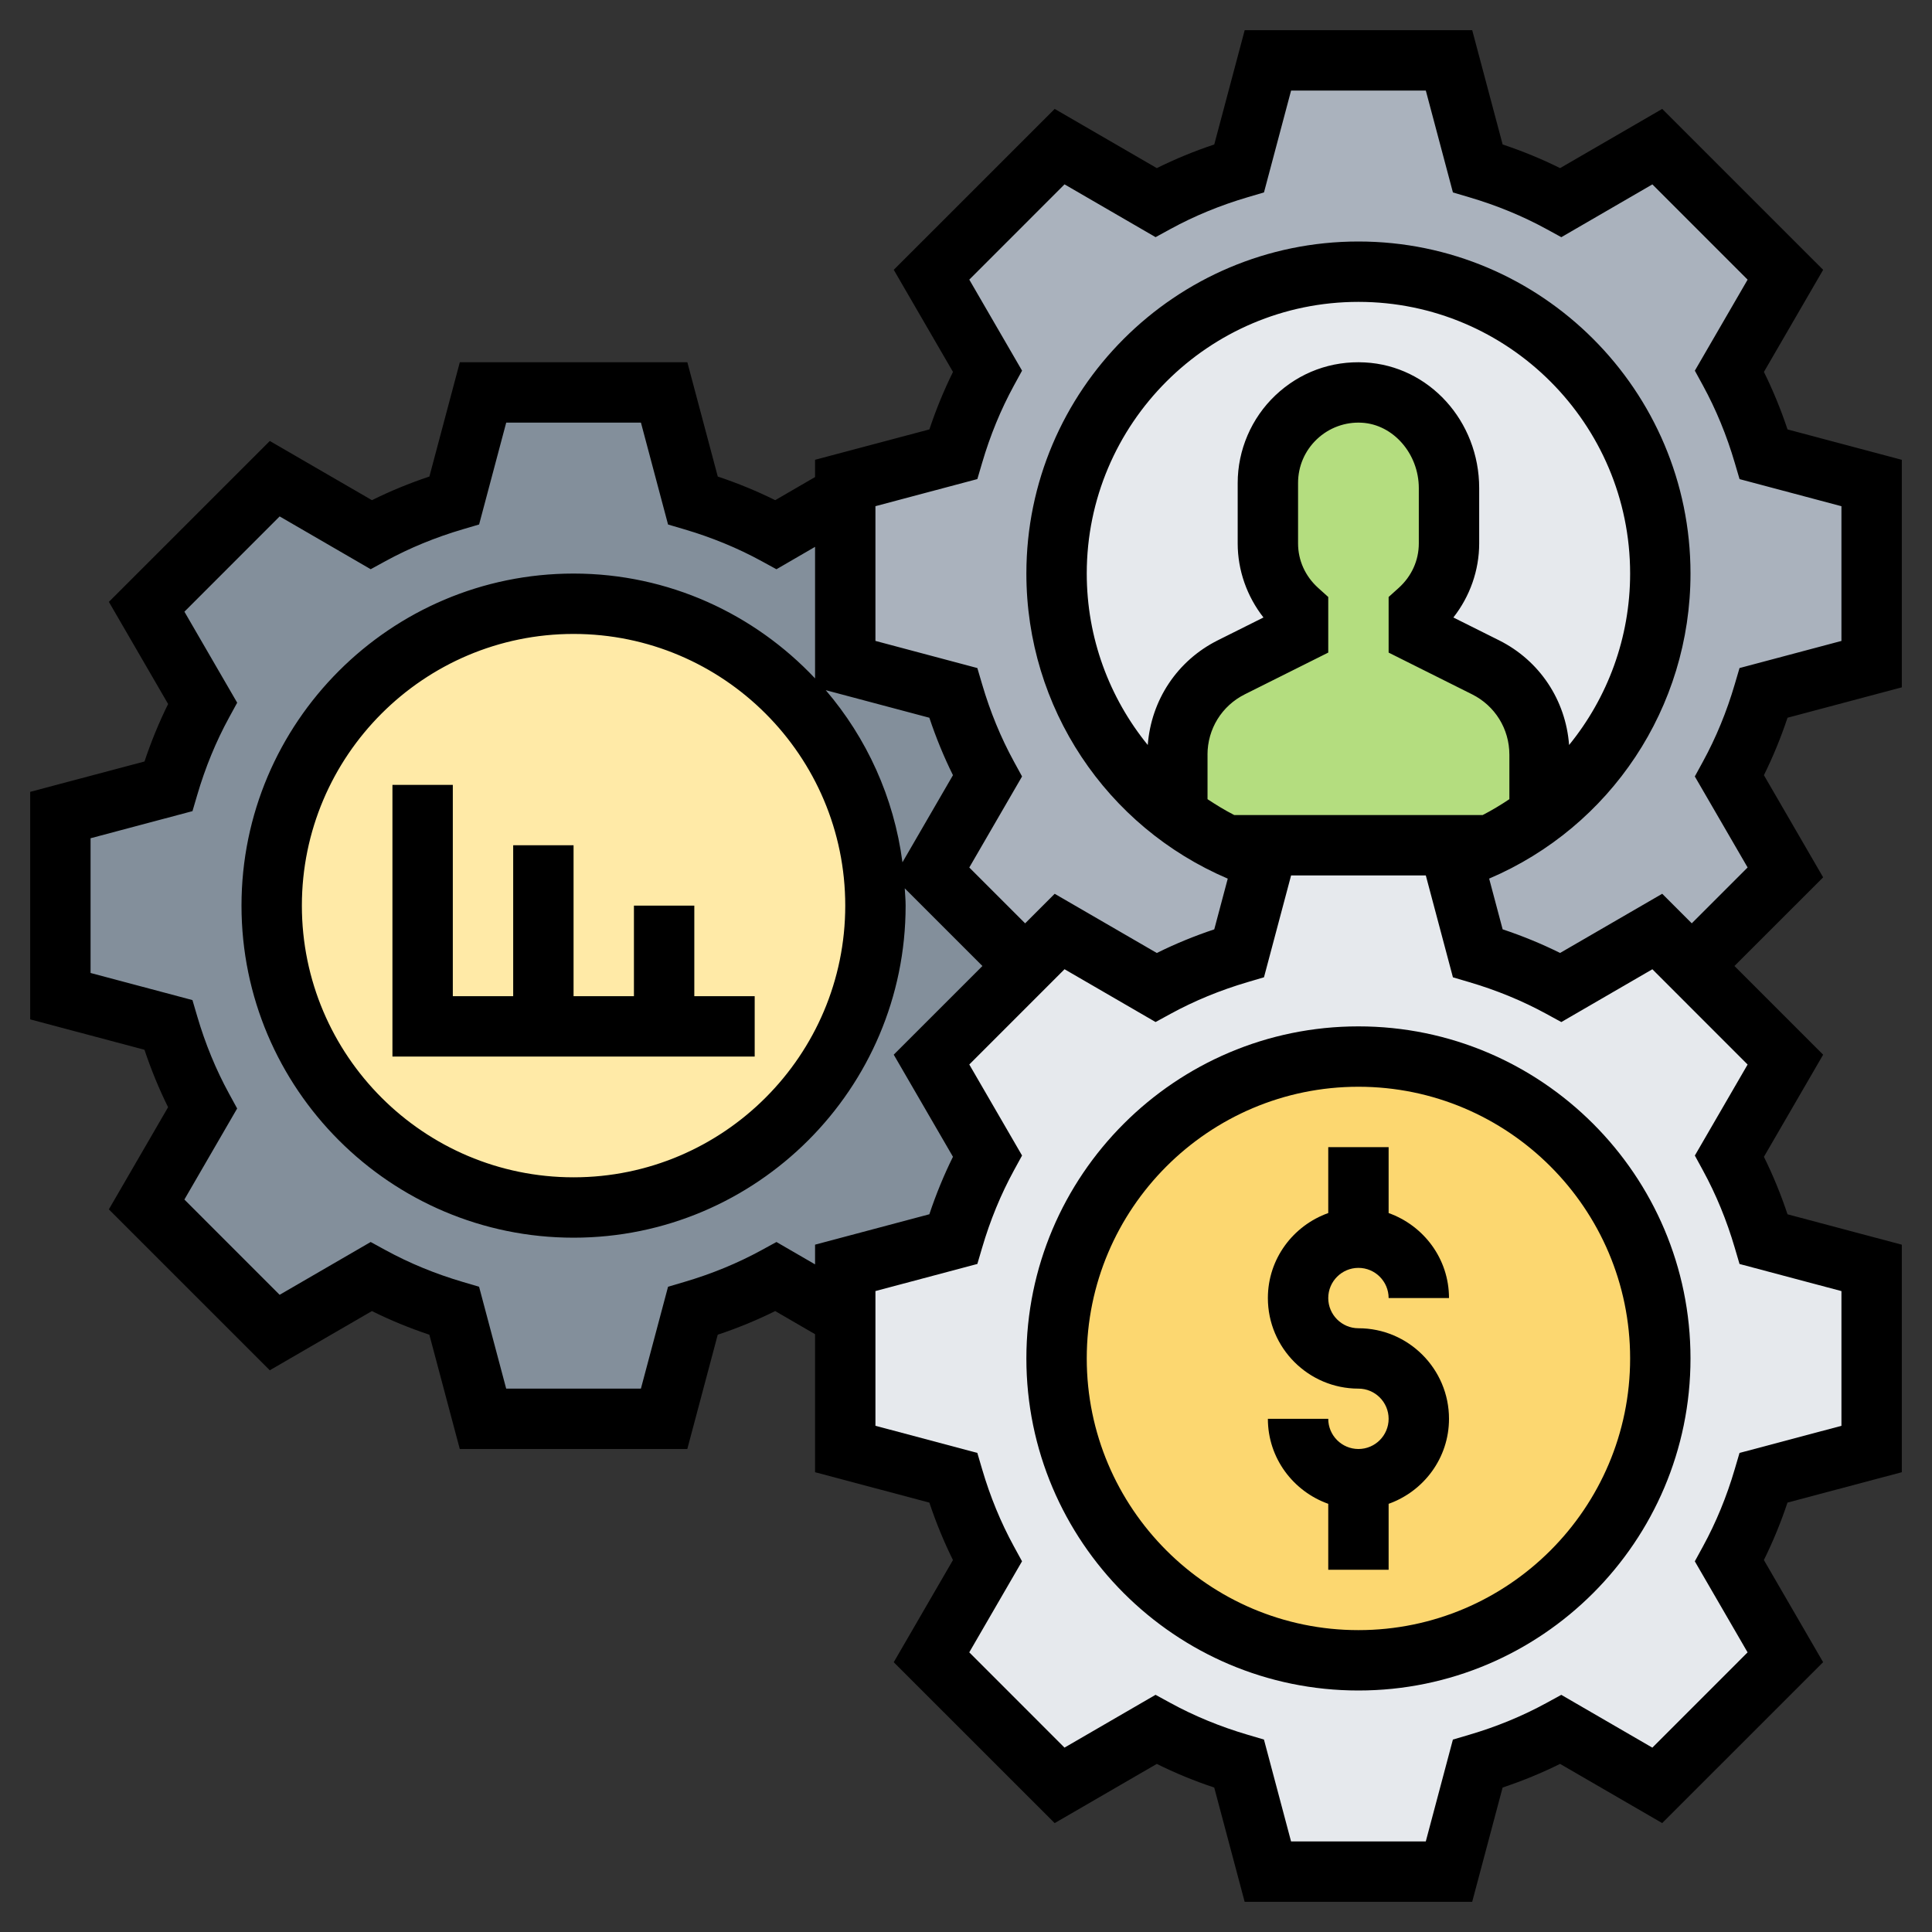 <svg xmlns="http://www.w3.org/2000/svg" xmlns:xlink="http://www.w3.org/1999/xlink" version="1.1" id="Layer_1_1_" x="0px" y="0px" viewBox="0 0 64 64" style="enable-background:new 0 0 64 64;" xml:space="preserve" width="512" height="512">
    <rect x="0" y="0" width="64" height="64" fill="#333333" stroke="none"/>
    <g>
        <g>
        <path style="fill:#838F9B;" d="M33.96,32l-3.1,3.1l1.85,3.19c-0.47,0.87-0.85,1.79-1.14,2.76L28,42v1.62l-2.29-1.33    c-0.87,0.47-1.79,0.85-2.76,1.14L22,47h-6l-0.95-3.57c-0.97-0.29-1.89-0.67-2.76-1.14L9.1,44.14L4.86,39.9l1.85-3.19    c-0.47-0.87-0.85-1.79-1.14-2.76L2,33v-6l3.57-0.95c0.29-0.97,0.67-1.89,1.14-2.76L4.86,20.1l4.24-4.24l3.19,1.85    c0.87-0.47,1.79-0.85,2.76-1.14L16,13h6l0.95,3.57c0.97,0.29,1.89,0.67,2.76,1.14L28,16.38V22l3.57,0.95    c0.29,0.97,0.67,1.89,1.14,2.76l-1.85,3.19L33.96,32z M29,30c0-5.52-4.48-10-10-10S9,24.48,9,30s4.48,10,10,10S29,35.52,29,30z"></path>
        <path style="fill:#AAB2BD;" d="M51,26.99c2.43-1.82,4-4.72,4-7.99c0-5.52-4.48-10-10-10s-10,4.48-10,10c0,3.27,1.57,6.17,4,7.99    c0.52,0.39,1.08,0.73,1.67,1.01c0.38,0.19,0.79,0.35,1.2,0.49l-0.82,3.08c-0.97,0.29-1.89,0.67-2.76,1.14l-3.19-1.85L33.96,32    l-3.1-3.1l1.85-3.19c-0.47-0.87-0.85-1.79-1.14-2.76L28,22v-5.62V16l3.57-0.95c0.29-0.97,0.67-1.89,1.14-2.76L30.86,9.1l4.24-4.24    l3.19,1.85c0.87-0.47,1.79-0.85,2.76-1.14L42,2h6l0.95,3.57c0.97,0.29,1.89,0.67,2.76,1.14l3.19-1.85l4.24,4.24l-1.85,3.19    c0.47,0.87,0.85,1.79,1.14,2.76L62,16v6l-3.57,0.95c-0.29,0.97-0.67,1.89-1.14,2.76l1.85,3.19l-3.1,3.1l-1.14-1.14l-3.19,1.85    c-0.87-0.47-1.79-0.85-2.76-1.14l-0.82-3.08c0.41-0.14,0.82-0.3,1.2-0.49C49.92,27.72,50.48,27.38,51,26.99z"></path>
        <path style="fill:#E6E9ED;" d="M55,19c0,3.27-1.57,6.17-4,7.99V25c0-1.23-0.69-2.35-1.79-2.89L47,21v-0.78    c0.61-0.55,1-1.34,1-2.22v-1.83c0-1.62-1.22-3.08-2.84-3.17C43.43,12.91,42,14.29,42,16v2c0,0.88,0.39,1.67,1,2.22V21l-2.21,1.11    C39.69,22.65,39,23.77,39,25v1.99c-2.43-1.82-4-4.72-4-7.99c0-5.52,4.48-10,10-10S55,13.48,55,19z"></path>
        <path style="fill:#E6E9ED;" d="M56.04,32l3.1,3.1l-1.85,3.19c0.47,0.87,0.85,1.79,1.14,2.76L62,42v6l-3.57,0.95    c-0.29,0.97-0.67,1.89-1.14,2.76l1.85,3.19l-4.24,4.24l-3.19-1.85c-0.87,0.47-1.79,0.85-2.76,1.14L48,62h-6l-0.95-3.57    c-0.97-0.29-1.89-0.67-2.76-1.14l-3.19,1.85l-4.24-4.24l1.85-3.19c-0.47-0.87-0.85-1.79-1.14-2.76L28,48v-4.38V42l3.57-0.95    c0.29-0.97,0.67-1.89,1.14-2.76l-1.85-3.19l3.1-3.1l1.14-1.14l3.19,1.85c0.87-0.47,1.79-0.85,2.76-1.14l0.82-3.08L42,28h6    l0.13,0.49l0.82,3.08c0.97,0.29,1.89,0.67,2.76,1.14l3.19-1.85L56.04,32z M55,45c0-5.52-4.48-10-10-10s-10,4.48-10,10    s4.48,10,10,10S55,50.52,55,45z"></path>
        <circle style="fill:#FCD770;" cx="45" cy="45" r="10"></circle>
        <path style="fill:#B4DD7F;" d="M51,25v1.99c-0.52,0.39-1.08,0.73-1.67,1.01H48h-6h-1.33c-0.59-0.28-1.15-0.62-1.67-1.01V25    c0-1.23,0.69-2.35,1.79-2.89L43,21v-0.78c-0.61-0.55-1-1.34-1-2.22v-2c0-1.71,1.43-3.09,3.16-3c1.62,0.09,2.84,1.55,2.84,3.17V18    c0,0.88-0.39,1.67-1,2.22V21l2.21,1.11C50.31,22.65,51,23.77,51,25z"></path>
        <circle style="fill:#FFEAA7;" cx="19" cy="30" r="10"></circle>
        </g>
        <g>
        <path d="M45,42c0.552,0,1,0.449,1,1h2c0-1.302-0.839-2.402-2-2.816V38h-2v2.184c-1.161,0.414-2,1.514-2,2.816c0,1.654,1.346,3,3,3    c0.552,0,1,0.449,1,1s-0.448,1-1,1s-1-0.449-1-1h-2c0,1.302,0.839,2.402,2,2.816V52h2v-2.184c1.161-0.414,2-1.514,2-2.816    c0-1.654-1.346-3-3-3c-0.552,0-1-0.449-1-1S44.448,42,45,42z"></path>
        <path d="M45,34c-6.065,0-11,4.935-11,11s4.935,11,11,11s11-4.935,11-11S51.065,34,45,34z M45,54c-4.963,0-9-4.038-9-9s4.037-9,9-9    s9,4.038,9,9S49.963,54,45,54z"></path>
        <path d="M63,22.769v-7.537l-3.786-1.007c-0.22-0.659-0.481-1.296-0.782-1.904l1.962-3.383l-5.331-5.33L51.68,5.569    c-0.606-0.301-1.243-0.563-1.903-0.783L48.769,1h-7.537l-1.008,3.786c-0.66,0.22-1.297,0.482-1.903,0.783l-3.383-1.961    l-5.331,5.33l1.962,3.383c-0.301,0.608-0.562,1.245-0.782,1.904L27,15.231v0.572l-1.32,0.766    c-0.606-0.301-1.243-0.563-1.903-0.783L22.769,12h-7.537l-1.008,3.786c-0.66,0.22-1.297,0.482-1.903,0.783l-3.383-1.961    l-5.331,5.33l1.962,3.383c-0.301,0.608-0.562,1.245-0.782,1.904L1,26.231v7.537l3.786,1.007c0.22,0.659,0.481,1.295,0.782,1.903    l-1.962,3.384l5.331,5.33l3.383-1.961c0.606,0.301,1.243,0.563,1.903,0.783L15.231,48h7.537l1.008-3.786    c0.66-0.22,1.297-0.482,1.903-0.783L27,44.197v4.572l3.786,1.007c0.22,0.659,0.481,1.295,0.782,1.903l-1.962,3.384l5.331,5.33    l3.383-1.961c0.606,0.301,1.243,0.563,1.903,0.783L41.231,63h7.537l1.008-3.786c0.66-0.22,1.297-0.482,1.903-0.783l3.383,1.961    l5.331-5.33l-1.962-3.384c0.301-0.608,0.562-1.245,0.782-1.903L63,48.769v-7.537l-3.786-1.007    c-0.22-0.659-0.481-1.296-0.782-1.904l1.962-3.383L57.456,32l2.938-2.937l-1.962-3.384c0.301-0.607,0.562-1.245,0.782-1.903    L63,22.769z M27.354,22.863l3.432,0.913c0.22,0.659,0.481,1.296,0.782,1.903l-1.673,2.886    C29.612,26.405,28.705,24.442,27.354,22.863z M28,30c0,4.962-4.037,9-9,9s-9-4.038-9-9s4.037-9,9-9S28,25.038,28,30z     M25.721,41.143l-0.494,0.27c-0.79,0.432-1.65,0.786-2.558,1.053l-0.539,0.159L21.231,46h-4.463l-0.898-3.375l-0.539-0.159    c-0.907-0.267-1.768-0.621-2.558-1.053l-0.494-0.27l-3.016,1.749l-3.155-3.156l1.748-3.016l-0.27-0.494    c-0.433-0.792-0.787-1.653-1.052-2.557l-0.159-0.54L3,32.231v-4.463l3.376-0.898l0.159-0.54c0.265-0.904,0.619-1.765,1.052-2.558    l0.27-0.494l-1.748-3.015l3.155-3.156l3.016,1.749l0.494-0.27c0.79-0.432,1.65-0.786,2.558-1.053l0.539-0.159L16.769,14h4.463    l0.898,3.375l0.539,0.159c0.907,0.267,1.768,0.621,2.558,1.053l0.494,0.27L27,18.115v4.358C24.992,20.341,22.153,19,19,19    c-6.065,0-11,4.935-11,11s4.935,11,11,11s11-4.935,11-11c0-0.193-0.019-0.382-0.029-0.573L32.544,32l-2.938,2.937l1.962,3.383    c-0.301,0.608-0.562,1.245-0.782,1.904L27,41.231v0.653L25.721,41.143z M56.413,38.773c0.433,0.793,0.787,1.654,1.052,2.558    l0.159,0.54L61,42.769v4.463l-3.376,0.898l-0.159,0.54c-0.265,0.904-0.619,1.765-1.052,2.557l-0.27,0.494l1.748,3.016    l-3.155,3.156l-3.016-1.749l-0.494,0.27c-0.79,0.432-1.65,0.786-2.558,1.053l-0.539,0.159L47.231,61h-4.463l-0.898-3.375    l-0.539-0.159c-0.907-0.267-1.768-0.621-2.558-1.053l-0.494-0.27l-3.016,1.749l-3.155-3.156l1.748-3.016l-0.27-0.494    c-0.433-0.792-0.787-1.653-1.052-2.557l-0.159-0.54L29,47.231v-4.463l3.376-0.898l0.159-0.54c0.265-0.904,0.619-1.765,1.052-2.558    l0.27-0.494l-1.748-3.015l3.155-3.156l3.016,1.749l0.494-0.27c0.79-0.432,1.65-0.786,2.558-1.053l0.539-0.159L42.769,29h4.463    l0.898,3.375l0.539,0.159c0.907,0.267,1.768,0.621,2.558,1.053l0.494,0.27l3.016-1.749l3.155,3.156l-1.748,3.015L56.413,38.773z     M51.978,24.679c-0.111-1.483-0.972-2.794-2.32-3.468l-1.513-0.756C48.694,19.755,49,18.891,49,18v-1.83    c0-2.224-1.663-4.053-3.786-4.164c-1.114-0.06-2.163,0.33-2.967,1.092C41.454,13.85,41,14.908,41,16v2    c0,0.891,0.306,1.755,0.854,2.455l-1.513,0.756c-1.347,0.674-2.208,1.984-2.32,3.468C36.746,23.112,36,21.126,36,19    c0-4.962,4.037-9,9-9s9,4.038,9,9C54,21.126,53.254,23.112,51.978,24.679z M40,25c0-0.853,0.474-1.619,1.236-2L44,21.618v-1.842    l-0.331-0.298C43.237,19.089,43,18.564,43,18v-2c0-0.554,0.222-1.069,0.624-1.451s0.943-0.577,1.484-0.546    C46.151,14.058,47,15.03,47,16.17V18c0,0.564-0.237,1.089-0.669,1.478L46,19.776v1.842L48.764,23C49.526,23.381,50,24.147,50,25    v1.474c-0.285,0.19-0.578,0.368-0.886,0.526h-0.345h-7.537h-0.345c-0.308-0.158-0.602-0.337-0.886-0.526V25z M57.892,28.736    l-1.85,1.85l-0.979-0.979l-3.383,1.961c-0.606-0.301-1.243-0.563-1.903-0.783l-0.447-1.68C53.355,27.387,56,23.438,56,19    c0-6.065-4.935-11-11-11s-11,4.935-11,11c0,4.438,2.645,8.387,6.671,10.106l-0.447,1.68c-0.66,0.22-1.297,0.482-1.903,0.783    l-3.383-1.961l-0.979,0.979l-1.85-1.85l1.748-3.016l-0.27-0.494c-0.433-0.792-0.787-1.653-1.052-2.557l-0.159-0.54L29,21.231    v-4.463l3.376-0.898l0.159-0.54c0.265-0.904,0.619-1.765,1.052-2.558l0.27-0.494l-1.748-3.015l3.155-3.156l3.016,1.749l0.494-0.27    c0.79-0.432,1.65-0.786,2.558-1.053l0.539-0.159L42.769,3h4.463l0.898,3.375l0.539,0.159c0.907,0.267,1.768,0.621,2.558,1.053    l0.494,0.27l3.016-1.749l3.155,3.156l-1.748,3.015l0.27,0.494c0.433,0.793,0.787,1.654,1.052,2.558l0.159,0.54L61,16.769v4.463    l-3.376,0.898l-0.159,0.54c-0.265,0.904-0.619,1.765-1.052,2.557l-0.27,0.494L57.892,28.736z"></path>
        <polygon points="23,30 21,30 21,33 19,33 19,28 17,28 17,33 15,33 15,26 13,26 13,35 25,35 25,33 23,33   "></polygon>
        </g>
    </g>
</svg>